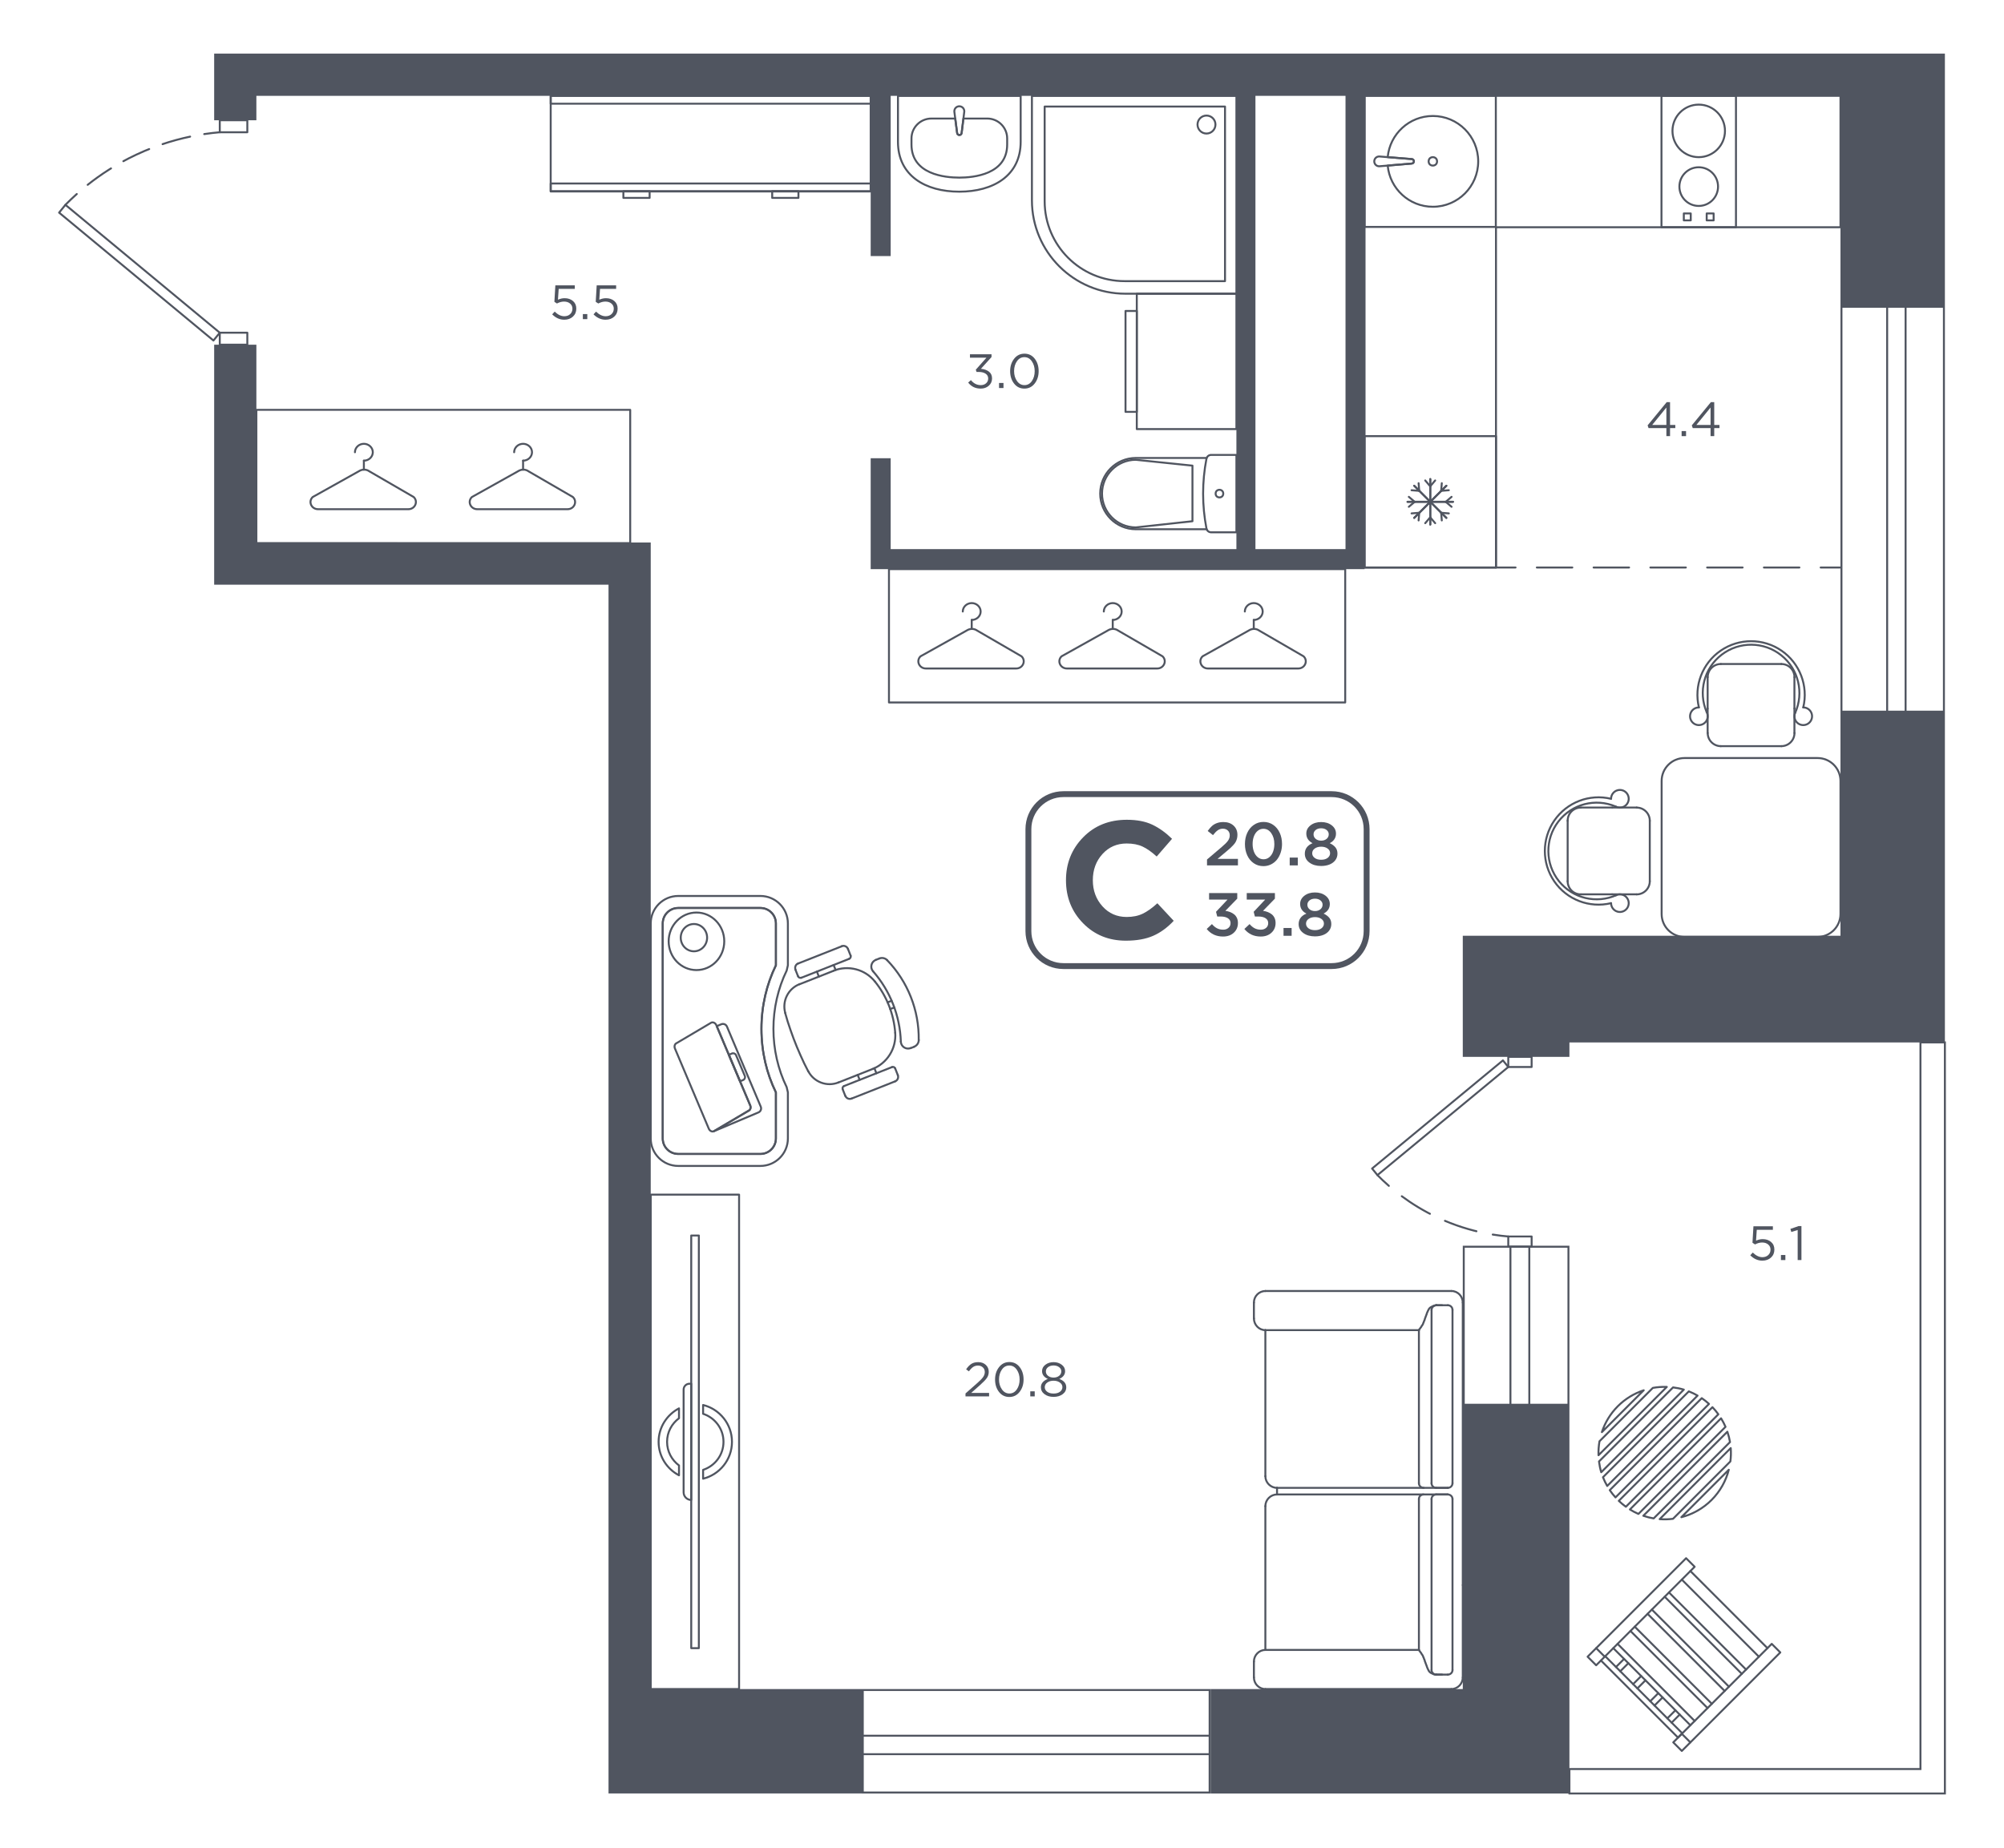 <?xml version="1.0" encoding="UTF-8"?> <!-- Generator: Adobe Illustrator 21.1.0, SVG Export Plug-In . SVG Version: 6.00 Build 0) --> <svg xmlns="http://www.w3.org/2000/svg" xmlns:xlink="http://www.w3.org/1999/xlink" id="Слой_1" x="0px" y="0px" viewBox="0 0 956.147 881.978" style="enable-background:new 0 0 956.147 881.978;" xml:space="preserve"> <g id="Двери"> <g> <rect x="104.857" y="158.785" style="fill:none;stroke:#505560;stroke-width:0.935;stroke-linecap:round;stroke-linejoin:round;stroke-miterlimit:10;" width="13.148" height="5.719"></rect> <rect x="104.857" y="57.395" style="fill:none;stroke:#505560;stroke-width:0.935;stroke-linecap:round;stroke-linejoin:round;stroke-miterlimit:10;" width="13.148" height="5.719"></rect> <g> <g> <path style="fill:none;stroke:#505560;stroke-width:0.935;stroke-linecap:round;stroke-linejoin:round;" d=" M31.213,97.752c1.55-1.575,3.352-3.317,5.411-5.159"></path> <path style="fill:none;stroke:#505560;stroke-width:0.935;stroke-linecap:round;stroke-linejoin:round;stroke-dasharray:13.627,6.814;" d=" M41.83,88.203c6.073-4.829,13.747-9.951,23.116-14.357c10.772-5.066,20.843-7.802,29.122-9.297"></path> <path style="fill:none;stroke:#505560;stroke-width:0.935;stroke-linecap:round;stroke-linejoin:round;" d="M97.432,63.992 c2.732-0.412,5.223-0.689,7.425-0.878"></path> </g> </g> <polygon style="fill:none;stroke:#505560;stroke-width:0.935;stroke-linecap:round;stroke-linejoin:round;stroke-miterlimit:10;" points=" 31.213,97.752 104.857,158.785 101.843,162.507 28.198,101.475 "></polygon> </g> <g> <rect x="719.628" y="504.384" style="fill:none;stroke:#505560;stroke-width:0.935;stroke-linecap:round;stroke-linejoin:round;stroke-miterlimit:10;" width="11.145" height="4.835"></rect> <rect x="719.628" y="590.105" style="fill:none;stroke:#505560;stroke-width:0.935;stroke-linecap:round;stroke-linejoin:round;stroke-miterlimit:10;" width="11.145" height="4.835"></rect> <g> <g> <path style="fill:none;stroke:#505560;stroke-width:0.935;stroke-linecap:round;stroke-linejoin:round;" d=" M657.205,560.82c1.526,1.547,3.339,3.283,5.449,5.121"></path> <path style="fill:none;stroke:#505560;stroke-width:0.935;stroke-linecap:round;stroke-linejoin:round;stroke-dasharray:15.838,7.919;" d=" M668.824,570.901c4.682,3.467,10.324,7.011,16.974,10.13c8.208,3.85,15.935,6.109,22.511,7.444"></path> <path style="fill:none;stroke:#505560;stroke-width:0.935;stroke-linecap:round;stroke-linejoin:round;" d=" M712.207,589.186c2.761,0.448,5.256,0.733,7.421,0.919"></path> </g> </g> <polygon style="fill:none;stroke:#505560;stroke-width:0.935;stroke-linecap:round;stroke-linejoin:round;stroke-miterlimit:10;" points=" 657.205,560.82 719.628,509.219 717.073,506.072 654.65,557.672 "></polygon> </g> </g> <g id="Мебель"> <g> <polygon style="fill:none;stroke:#505560;stroke-width:0.935;stroke-linecap:round;stroke-linejoin:round;stroke-miterlimit:10;" points=" 415.421,45.73 382.011,45.73 348.601,45.73 315.191,45.73 262.751,45.73 262.751,91.37 315.191,91.37 348.601,91.37 382.011,91.37 415.421,91.37 "></polygon> <polygon style="fill:none;stroke:#505560;stroke-width:0.935;stroke-linecap:round;stroke-linejoin:round;stroke-miterlimit:10;" points=" 415.421,87.569 382.011,87.569 348.601,87.569 315.191,87.569 262.751,87.569 262.751,91.262 315.191,91.262 348.601,91.262 382.011,91.262 415.421,91.262 "></polygon> <polygon style="fill:none;stroke:#505560;stroke-width:0.935;stroke-linecap:round;stroke-linejoin:round;stroke-miterlimit:10;" points=" 415.421,45.73 381.886,45.73 348.511,45.73 315.136,45.73 262.751,45.73 262.751,49.493 315.136,49.493 348.511,49.493 381.886,49.493 415.421,49.493 "></polygon> <rect x="297.427" y="91.262" style="fill:none;stroke:#505560;stroke-width:0.935;stroke-linecap:round;stroke-linejoin:round;stroke-miterlimit:10;" width="12.521" height="3.179"></rect> <rect x="368.43" y="91.262" style="fill:none;stroke:#505560;stroke-width:0.935;stroke-linecap:round;stroke-linejoin:round;stroke-miterlimit:10;" width="12.521" height="3.179"></rect> </g> <g> <rect x="542.388" y="140.171" style="fill:none;stroke:#505560;stroke-width:0.935;stroke-linecap:round;stroke-linejoin:round;stroke-miterlimit:10;" width="47.523" height="64.618"></rect> <rect x="537.005" y="148.399" style="fill:none;stroke:#505560;stroke-width:0.935;stroke-linecap:round;stroke-linejoin:round;stroke-miterlimit:10;" width="5.383" height="48.162"></rect> </g> <g> <path style="fill:none;stroke:#505560;stroke-width:0.935;stroke-linecap:round;stroke-linejoin:round;stroke-miterlimit:10;" d=" M577.853,217.109c-1.094,0-2.031,0.776-2.236,1.852c-2.123,11.082-2.12,22.157,0,33.227 c0.205,1.07,1.146,1.852,2.236,1.852h12.058v-36.931H577.853z"></path> <path style="fill:none;stroke:#505560;stroke-width:0.935;stroke-linecap:round;stroke-linejoin:round;stroke-miterlimit:10;" d=" M575.718,252.573h-33.795c-9.384,0-16.997-7.61-16.997-17.005l0,0c0-9.389,7.613-17.005,16.997-17.005 h33.795"></path> <path style="fill:none;stroke:#505560;stroke-width:0.935;stroke-linecap:round;stroke-linejoin:round;stroke-miterlimit:10;" d=" M541.923,219.432l27.02,2.793v26.527l-27.02,2.952c-8.908,0-16.13-7.225-16.13-16.136 C525.793,226.657,533.014,219.432,541.923,219.432z"></path> <circle style="fill:none;stroke:#505560;stroke-width:0.935;stroke-linecap:round;stroke-linejoin:round;stroke-miterlimit:10;" cx="581.821" cy="235.57" r="1.819"></circle> </g> <g> <path style="fill:none;stroke:#505560;stroke-width:0.935;stroke-linecap:round;stroke-linejoin:round;stroke-miterlimit:10;" d=" M428.435,67.688c0,16.169,13.109,23.788,29.272,23.788S486.98,83.857,486.98,67.688V45.775h-58.545V67.688z "></path> <path style="fill:none;stroke:#505560;stroke-width:0.935;stroke-linecap:round;stroke-linejoin:round;stroke-miterlimit:10;" d=" M456.647,63.347c0,0.601,0.484,1.089,1.085,1.089c0.559,0,1.012-0.417,1.08-0.954l0.857-6.907 h11.369c5.244,0,9.502,4.256,9.502,9.505v2.894c0,14.252-15.973,15.792-22.831,15.792 c-6.852,0-22.825-1.54-22.825-15.792V66.08c0-5.249,4.257-9.505,9.502-9.505h11.38L456.647,63.347z"></path> <path style="fill:none;stroke:#505560;stroke-width:0.935;stroke-linecap:round;stroke-linejoin:round;stroke-miterlimit:10;" d=" M455.352,53.405v0.003l1.295,9.938c0,0.601,0.484,1.089,1.085,1.089 c0.558,0,1.012-0.417,1.08-0.954l1.251-10.089c0.013-0.095,0.018-0.197,0.018-0.295 c0-1.313-1.061-2.375-2.374-2.375c-1.313,0-2.374,1.061-2.374,2.375 C455.334,53.2,455.339,53.304,455.352,53.405z"></path> </g> <g> <path style="fill:none;stroke:#505560;stroke-width:0.935;stroke-linecap:round;stroke-linejoin:round;stroke-miterlimit:10;" d=" M492.348,45.775v49.813c0,24.622,19.96,44.582,44.582,44.582h52.981V45.775H492.348z"></path> <path style="fill:none;stroke:#505560;stroke-width:0.935;stroke-linecap:round;stroke-linejoin:round;stroke-miterlimit:10;" d=" M498.425,50.852v45.182c0,21.063,17.075,38.137,38.137,38.137h47.916V50.852H498.425z"></path> <ellipse style="fill:none;stroke:#505560;stroke-width:0.935;stroke-linecap:round;stroke-linejoin:round;stroke-miterlimit:10;" cx="575.639" cy="59.441" rx="4.281" ry="4.29"></ellipse> </g> <g> <g> <rect x="792.723" y="45.73" style="fill:none;stroke:#505560;stroke-width:0.935;stroke-linecap:round;stroke-linejoin:round;stroke-miterlimit:10;" width="35.54" height="62.729"></rect> <ellipse style="fill:none;stroke:#505560;stroke-width:0.935;stroke-linecap:round;stroke-linejoin:round;stroke-miterlimit:10;" cx="810.493" cy="62.465" rx="12.525" ry="12.537"></ellipse> <ellipse style="fill:none;stroke:#505560;stroke-width:0.935;stroke-linecap:round;stroke-linejoin:round;stroke-miterlimit:10;" cx="810.493" cy="89.051" rx="9.219" ry="9.228"></ellipse> <rect x="814.299" y="101.863" style="fill:none;stroke:#505560;stroke-width:0.935;stroke-linecap:round;stroke-linejoin:round;stroke-miterlimit:10;" width="3.307" height="3.311"></rect> <rect x="803.38" y="101.863" style="fill:none;stroke:#505560;stroke-width:0.935;stroke-linecap:round;stroke-linejoin:round;stroke-miterlimit:10;" width="3.307" height="3.311"></rect> </g> <g> <g> <ellipse style="fill:none;stroke:#505560;stroke-width:0.935;stroke-linecap:round;stroke-linejoin:round;stroke-miterlimit:10;" cx="683.639" cy="77.014" rx="2.01" ry="2.012"></ellipse> <path style="fill:none;stroke:#505560;stroke-width:0.935;stroke-linecap:round;stroke-linejoin:round;stroke-miterlimit:10;" d=" M673.53,78.061c0.592,0,1.072-0.478,1.072-1.071c0-0.551-0.411-0.998-0.939-1.065l-11.562-0.93 c1.018-11.015,10.267-19.642,21.538-19.642c11.951,0,21.639,9.698,21.639,21.661 c0,11.963-9.688,21.661-21.639,21.661c-11.274,0-20.526-8.633-21.538-19.654L673.53,78.061z"></path> <path style="fill:none;stroke:#505560;stroke-width:0.935;stroke-linecap:round;stroke-linejoin:round;stroke-miterlimit:10;" d=" M658.331,79.337h0.003l15.196-1.277c0.592,0,1.072-0.478,1.072-1.07 c0-0.551-0.411-0.998-0.939-1.065l-15.344-1.234c-0.093-0.012-0.194-0.018-0.29-0.018 c-1.293,0-2.339,1.046-2.339,2.341c0,1.295,1.045,2.341,2.339,2.341 C658.128,79.355,658.231,79.35,658.331,79.337z"></path> </g> <rect x="651.057" y="45.65" style="fill:none;stroke:#505560;stroke-width:0.935;stroke-linecap:round;stroke-linejoin:round;stroke-miterlimit:10;" width="62.632" height="62.657"></rect> </g> <g> <g> <g> <g> <line style="fill:none;stroke:#505560;stroke-width:0.935;stroke-linecap:round;stroke-linejoin:round;stroke-miterlimit:10;" x1="671.56" y1="239.489" x2="693.256" y2="239.489"></line> <line style="fill:none;stroke:#505560;stroke-width:0.935;stroke-linecap:round;stroke-linejoin:round;stroke-miterlimit:10;" x1="682.408" y1="250.336" x2="682.408" y2="228.642"></line> <line style="fill:none;stroke:#505560;stroke-width:0.935;stroke-linecap:round;stroke-linejoin:round;stroke-miterlimit:10;" x1="674.737" y1="247.159" x2="690.079" y2="231.819"></line> <line style="fill:none;stroke:#505560;stroke-width:0.935;stroke-linecap:round;stroke-linejoin:round;stroke-miterlimit:10;" x1="690.079" y1="247.159" x2="674.737" y2="231.819"></line> </g> <g> <line style="fill:none;stroke:#505560;stroke-width:0.935;stroke-linecap:round;stroke-linejoin:round;stroke-miterlimit:10;" x1="682.408" y1="250.336" x2="682.408" y2="228.642"></line> <line style="fill:none;stroke:#505560;stroke-width:0.935;stroke-linecap:round;stroke-linejoin:round;stroke-miterlimit:10;" x1="693.256" y1="239.489" x2="671.56" y2="239.489"></line> <line style="fill:none;stroke:#505560;stroke-width:0.935;stroke-linecap:round;stroke-linejoin:round;stroke-miterlimit:10;" x1="690.079" y1="247.159" x2="674.737" y2="231.819"></line> <line style="fill:none;stroke:#505560;stroke-width:0.935;stroke-linecap:round;stroke-linejoin:round;stroke-miterlimit:10;" x1="690.079" y1="231.819" x2="674.737" y2="247.159"></line> </g> <g> <g> <line style="fill:none;stroke:#505560;stroke-width:0.935;stroke-linecap:round;stroke-linejoin:round;stroke-miterlimit:10;" x1="692.573" y1="241.863" x2="689.779" y2="239.489"></line> <line style="fill:none;stroke:#505560;stroke-width:0.935;stroke-linecap:round;stroke-linejoin:round;stroke-miterlimit:10;" x1="692.573" y1="237.114" x2="689.779" y2="239.489"></line> </g> <g> <line style="fill:none;stroke:#505560;stroke-width:0.935;stroke-linecap:round;stroke-linejoin:round;stroke-miterlimit:10;" x1="672.179" y1="241.863" x2="674.973" y2="239.489"></line> <line style="fill:none;stroke:#505560;stroke-width:0.935;stroke-linecap:round;stroke-linejoin:round;stroke-miterlimit:10;" x1="672.179" y1="237.114" x2="674.973" y2="239.489"></line> </g> </g> <g> <g> <line style="fill:none;stroke:#505560;stroke-width:0.935;stroke-linecap:round;stroke-linejoin:round;stroke-miterlimit:10;" x1="691.266" y1="233.959" x2="687.611" y2="234.255"></line> <line style="fill:none;stroke:#505560;stroke-width:0.935;stroke-linecap:round;stroke-linejoin:round;stroke-miterlimit:10;" x1="687.907" y1="230.6" x2="687.611" y2="234.255"></line> </g> <g> <line style="fill:none;stroke:#505560;stroke-width:0.935;stroke-linecap:round;stroke-linejoin:round;stroke-miterlimit:10;" x1="676.845" y1="248.377" x2="677.141" y2="244.723"></line> <line style="fill:none;stroke:#505560;stroke-width:0.935;stroke-linecap:round;stroke-linejoin:round;stroke-miterlimit:10;" x1="673.486" y1="245.019" x2="677.141" y2="244.723"></line> </g> </g> <g> <g> <line style="fill:none;stroke:#505560;stroke-width:0.935;stroke-linecap:round;stroke-linejoin:round;stroke-miterlimit:10;" x1="684.751" y1="229.293" x2="682.376" y2="232.087"></line> <line style="fill:none;stroke:#505560;stroke-width:0.935;stroke-linecap:round;stroke-linejoin:round;stroke-miterlimit:10;" x1="680.001" y1="229.293" x2="682.376" y2="232.087"></line> </g> <g> <line style="fill:none;stroke:#505560;stroke-width:0.935;stroke-linecap:round;stroke-linejoin:round;stroke-miterlimit:10;" x1="684.751" y1="249.685" x2="682.376" y2="246.891"></line> <line style="fill:none;stroke:#505560;stroke-width:0.935;stroke-linecap:round;stroke-linejoin:round;stroke-miterlimit:10;" x1="680.001" y1="249.685" x2="682.376" y2="246.891"></line> </g> </g> <g> <g> <line style="fill:none;stroke:#505560;stroke-width:0.935;stroke-linecap:round;stroke-linejoin:round;stroke-miterlimit:10;" x1="676.845" y1="230.6" x2="677.141" y2="234.255"></line> <line style="fill:none;stroke:#505560;stroke-width:0.935;stroke-linecap:round;stroke-linejoin:round;stroke-miterlimit:10;" x1="673.486" y1="233.959" x2="677.141" y2="234.255"></line> </g> <g> <line style="fill:none;stroke:#505560;stroke-width:0.935;stroke-linecap:round;stroke-linejoin:round;stroke-miterlimit:10;" x1="691.266" y1="245.019" x2="687.611" y2="244.723"></line> <line style="fill:none;stroke:#505560;stroke-width:0.935;stroke-linecap:round;stroke-linejoin:round;stroke-miterlimit:10;" x1="687.907" y1="248.377" x2="687.611" y2="244.723"></line> </g> </g> </g> </g> <rect x="651.057" y="208.142" style="fill:none;stroke:#505560;stroke-width:0.935;stroke-linecap:round;stroke-linejoin:round;stroke-miterlimit:10;" width="62.703" height="62.693"></rect> </g> <polygon style="fill:none;stroke:#505560;stroke-width:0.935;stroke-linecap:round;stroke-linejoin:round;stroke-miterlimit:10;" points=" 713.76,270.836 713.76,108.459 878.126,108.459 878.126,45.73 713.76,45.73 651.056,45.73 651.056,108.459 651.056,270.836 "></polygon> </g> <g> <polygon style="fill:none;stroke:#505560;stroke-width:0.935;stroke-linecap:round;stroke-linejoin:round;stroke-miterlimit:10;" points=" 300.682,195.591 256.092,195.591 211.502,195.591 166.911,195.591 122.321,195.591 122.321,259.224 166.911,259.224 211.502,259.224 256.092,259.224 300.682,259.224 "></polygon> <g> <g> <path style="fill:none;stroke:#505560;stroke-width:0.935;stroke-linecap:round;stroke-linejoin:round;stroke-miterlimit:10;" d=" M225.166,237.198l21.928-12.254c1.658-1.109,3.654-1.062,5.104,0l21.131,12.254 c2.274,2.146,0.663,5.814-2.552,5.814h-43.059C224.503,243.012,222.893,239.344,225.166,237.198z"></path> <line style="fill:none;stroke:#505560;stroke-width:0.935;stroke-linecap:round;stroke-linejoin:round;stroke-miterlimit:10;" x1="249.572" y1="224.129" x2="249.572" y2="219.846"></line> <path style="fill:none;stroke:#505560;stroke-width:0.935;stroke-linecap:round;stroke-linejoin:round;stroke-miterlimit:10;" d=" M249.572,219.846c2.338,0,4.262-1.816,4.262-4.022s-1.924-4.022-4.262-4.022 s-4.262,1.816-4.262,4.022"></path> </g> <g> <path style="fill:none;stroke:#505560;stroke-width:0.935;stroke-linecap:round;stroke-linejoin:round;stroke-miterlimit:10;" d=" M149.207,237.198l21.928-12.254c1.658-1.109,3.654-1.062,5.104,0l21.131,12.254 c2.274,2.146,0.663,5.814-2.552,5.814h-43.059C148.543,243.012,146.933,239.344,149.207,237.198z"></path> <line style="fill:none;stroke:#505560;stroke-width:0.935;stroke-linecap:round;stroke-linejoin:round;stroke-miterlimit:10;" x1="173.612" y1="224.129" x2="173.612" y2="219.846"></line> <path style="fill:none;stroke:#505560;stroke-width:0.935;stroke-linecap:round;stroke-linejoin:round;stroke-miterlimit:10;" d=" M173.612,219.846c2.338,0,4.262-1.816,4.262-4.022s-1.924-4.022-4.262-4.022 s-4.262,1.816-4.262,4.022"></path> </g> </g> </g> <g> <g> <path style="fill:none;stroke:#505560;stroke-width:0.935;stroke-linecap:round;stroke-linejoin:round;stroke-miterlimit:10;" d=" M357.131,530.11c0.885-0.374,1.243-1.526,0.801-2.575l-15.955-37.8l2.145-0.906 c1.056-0.446,2.273,0.049,2.718,1.105l16.141,38.241c0.446,1.056-0.049,2.274-1.104,2.719 l-21.116,8.919c-0.025,0.011-0.051,0.006-0.077,0.016L357.131,530.11z"></path> <path style="fill:none;stroke:#505560;stroke-width:0.935;stroke-linecap:round;stroke-linejoin:round;stroke-miterlimit:10;" d=" M355.358,513.468l-4.171-9.882c-0.322-0.764-1.203-1.122-1.967-0.799l-1.472,0.622l5.339,12.648 l1.473-0.622C355.323,515.112,355.68,514.232,355.358,513.468z"></path> <path style="fill:none;stroke:#505560;stroke-width:0.935;stroke-linecap:round;stroke-linejoin:round;stroke-miterlimit:10;" d=" M357.931,527.535l-16.153-38.269c-0.442-1.048-1.518-1.595-2.403-1.222l-16.546,9.778 c-0.885,0.374-1.243,1.526-0.801,2.575l16.153,38.269c0.443,1.048,1.518,1.595,2.403,1.222 l16.546-9.778C358.016,529.736,358.374,528.584,357.931,527.535z"></path> </g> <g> <line style="fill:none;stroke:#505560;stroke-width:0.935;stroke-linecap:round;stroke-linejoin:round;stroke-miterlimit:10;" x1="381.483" y1="469.718" x2="397.763" y2="463.284"></line> <line style="fill:none;stroke:#505560;stroke-width:0.935;stroke-linecap:round;stroke-linejoin:round;stroke-miterlimit:10;" x1="382.284" y1="466.641" x2="405.205" y2="457.582"></line> <line style="fill:none;stroke:#505560;stroke-width:0.935;stroke-linecap:round;stroke-linejoin:round;stroke-miterlimit:10;" x1="401.607" y1="451.607" x2="380.828" y2="459.819"></line> <line style="fill:none;stroke:#505560;stroke-width:0.935;stroke-linecap:round;stroke-linejoin:round;stroke-miterlimit:10;" x1="416.284" y1="510.183" x2="400.004" y2="516.617"></line> <line style="fill:none;stroke:#505560;stroke-width:0.935;stroke-linecap:round;stroke-linejoin:round;stroke-miterlimit:10;" x1="402.691" y1="518.316" x2="425.612" y2="509.257"></line> <line style="fill:none;stroke:#505560;stroke-width:0.935;stroke-linecap:round;stroke-linejoin:round;stroke-miterlimit:10;" x1="427.067" y1="516.079" x2="406.289" y2="524.291"></line> <path style="fill:none;stroke:#505560;stroke-width:0.935;stroke-linecap:round;stroke-linejoin:round;stroke-miterlimit:10;" d=" M427.128,492.916c0.554,7.504-3.833,14.496-10.828,17.261"></path> <path style="fill:none;stroke:#505560;stroke-width:0.935;stroke-linecap:round;stroke-linejoin:round;stroke-miterlimit:10;" d=" M434.501,500.188c-1.04,0.411-2.214,0.29-3.149-0.323c-0.935-0.613-1.513-1.643-1.551-2.76"></path> <path style="fill:none;stroke:#505560;stroke-width:0.935;stroke-linecap:round;stroke-linejoin:round;stroke-miterlimit:10;" d=" M397.766,463.247c6.995-2.765,14.975-0.659,19.697,5.197"></path> <path style="fill:none;stroke:#505560;stroke-width:0.935;stroke-linecap:round;stroke-linejoin:round;stroke-miterlimit:10;" d=" M416.553,463.559c-0.722-0.826-1.007-1.947-0.767-3.018c0.24-1.071,0.977-1.963,1.982-2.401"></path> <path style="fill:none;stroke:#505560;stroke-width:0.935;stroke-linecap:round;stroke-linejoin:round;stroke-miterlimit:10;" d=" M416.554,463.548c8.154,9.325,12.837,21.182,13.255,33.565"></path> <path style="fill:none;stroke:#505560;stroke-width:0.935;stroke-linecap:round;stroke-linejoin:round;stroke-miterlimit:10;" d=" M417.462,468.454c5.629,6.981,8.998,15.512,9.658,24.457"></path> <path style="fill:none;stroke:#505560;stroke-width:0.935;stroke-linecap:round;stroke-linejoin:round;stroke-miterlimit:10;" d=" M438.358,496.377c-0.022,1.392-0.88,2.634-2.175,3.146"></path> <path style="fill:none;stroke:#505560;stroke-width:0.935;stroke-linecap:round;stroke-linejoin:round;stroke-miterlimit:10;" d=" M423.27,458.236c9.872,10.225,15.291,23.948,15.07,38.161"></path> <path style="fill:none;stroke:#505560;stroke-width:0.935;stroke-linecap:round;stroke-linejoin:round;stroke-miterlimit:10;" d=" M419.561,457.43c1.295-0.512,2.77-0.192,3.737,0.81"></path> <line style="fill:none;stroke:#505560;stroke-width:0.935;stroke-linecap:round;stroke-linejoin:round;stroke-miterlimit:10;" x1="417.862" y1="458.101" x2="419.546" y2="457.436"></line> <line style="fill:none;stroke:#505560;stroke-width:0.935;stroke-linecap:round;stroke-linejoin:round;stroke-miterlimit:10;" x1="425.398" y1="477.631" x2="423.47" y2="478.393"></line> <line style="fill:none;stroke:#505560;stroke-width:0.935;stroke-linecap:round;stroke-linejoin:round;stroke-miterlimit:10;" x1="426.656" y1="480.815" x2="424.728" y2="481.577"></line> <line style="fill:none;stroke:#505560;stroke-width:0.935;stroke-linecap:round;stroke-linejoin:round;stroke-miterlimit:10;" x1="436.181" y1="499.559" x2="434.498" y2="500.225"></line> <path style="fill:none;stroke:#505560;stroke-width:0.935;stroke-linecap:round;stroke-linejoin:round;stroke-miterlimit:10;" d=" M401.61,451.571c1.175-0.464,2.503,0.112,2.967,1.287"></path> <line style="fill:none;stroke:#505560;stroke-width:0.935;stroke-linecap:round;stroke-linejoin:round;stroke-miterlimit:10;" x1="405.853" y1="456.087" x2="404.583" y2="452.873"></line> <path style="fill:none;stroke:#505560;stroke-width:0.935;stroke-linecap:round;stroke-linejoin:round;stroke-miterlimit:10;" d=" M405.846,456.072c0.23,0.583-0.056,1.243-0.639,1.473"></path> <line style="fill:none;stroke:#505560;stroke-width:0.935;stroke-linecap:round;stroke-linejoin:round;stroke-miterlimit:10;" x1="398.693" y1="462.952" x2="397.738" y2="460.533"></line> <path style="fill:none;stroke:#505560;stroke-width:0.935;stroke-linecap:round;stroke-linejoin:round;stroke-miterlimit:10;" d=" M428.369,513.105c0.464,1.175-0.112,2.504-1.287,2.968"></path> <line style="fill:none;stroke:#505560;stroke-width:0.935;stroke-linecap:round;stroke-linejoin:round;stroke-miterlimit:10;" x1="427.106" y1="509.905" x2="428.375" y2="513.12"></line> <path style="fill:none;stroke:#505560;stroke-width:0.935;stroke-linecap:round;stroke-linejoin:round;stroke-miterlimit:10;" d=" M425.627,509.251c0.583-0.23,1.242,0.056,1.473,0.639"></path> <line style="fill:none;stroke:#505560;stroke-width:0.935;stroke-linecap:round;stroke-linejoin:round;stroke-miterlimit:10;" x1="417.19" y1="509.79" x2="418.145" y2="512.208"></line> <path style="fill:none;stroke:#505560;stroke-width:0.935;stroke-linecap:round;stroke-linejoin:round;stroke-miterlimit:10;" d=" M400.019,516.611c-5.448,2.153-11.641-0.147-14.365-5.335"></path> <path style="fill:none;stroke:#505560;stroke-width:0.935;stroke-linecap:round;stroke-linejoin:round;stroke-miterlimit:10;" d=" M374.644,483.397c-1.556-5.649,1.394-11.563,6.842-13.716"></path> <line style="fill:none;stroke:#505560;stroke-width:0.935;stroke-linecap:round;stroke-linejoin:round;stroke-miterlimit:10;" x1="390.694" y1="466.078" x2="389.751" y2="463.69"></line> <path style="fill:none;stroke:#505560;stroke-width:0.935;stroke-linecap:round;stroke-linejoin:round;stroke-miterlimit:10;" d=" M379.545,462.751c-0.464-1.175,0.112-2.504,1.287-2.968"></path> <line style="fill:none;stroke:#505560;stroke-width:0.935;stroke-linecap:round;stroke-linejoin:round;stroke-miterlimit:10;" x1="379.52" y1="462.778" x2="380.79" y2="465.992"></line> <path style="fill:none;stroke:#505560;stroke-width:0.935;stroke-linecap:round;stroke-linejoin:round;stroke-miterlimit:10;" d=" M382.287,466.604c-0.583,0.23-1.242-0.056-1.473-0.639"></path> <line style="fill:none;stroke:#505560;stroke-width:0.935;stroke-linecap:round;stroke-linejoin:round;stroke-miterlimit:10;" x1="409.215" y1="512.977" x2="410.158" y2="515.365"></line> <path style="fill:none;stroke:#505560;stroke-width:0.935;stroke-linecap:round;stroke-linejoin:round;stroke-miterlimit:10;" d=" M406.304,524.285c-1.175,0.464-2.503-0.112-2.967-1.287"></path> <line style="fill:none;stroke:#505560;stroke-width:0.935;stroke-linecap:round;stroke-linejoin:round;stroke-miterlimit:10;" x1="403.312" y1="523.025" x2="402.043" y2="519.81"></line> <path style="fill:none;stroke:#505560;stroke-width:0.935;stroke-linecap:round;stroke-linejoin:round;stroke-miterlimit:10;" d=" M402.068,519.783c-0.23-0.583,0.056-1.243,0.639-1.473"></path> <polyline style="fill:none;stroke:#505560;stroke-width:0.935;stroke-linecap:round;stroke-linejoin:round;stroke-miterlimit:10;" points=" 385.625,511.293 383.686,507.459 381.9,503.563 380.206,499.632 378.635,495.652 377.185,491.624 375.828,487.56 374.624,483.435 "></polyline> </g> <path style="fill:none;stroke:#505560;stroke-width:0.935;stroke-linecap:round;stroke-linejoin:round;stroke-miterlimit:10;" d=" M370.197,543.321v-21.985c-4.392-9.002-6.898-19.33-6.898-30.319 c0-10.989,2.506-21.317,6.898-30.319v-19.987c0-4.082-3.308-7.392-7.388-7.392h-39.223 c-4.081,0-7.388,3.309-7.388,7.392v102.611c0,4.082,3.308,7.392,7.388,7.392h39.223 C366.889,550.713,370.197,547.403,370.197,543.321z"></path> <path style="fill:none;stroke:#505560;stroke-width:0.935;stroke-linecap:round;stroke-linejoin:round;stroke-miterlimit:10;" d=" M375.915,460.698l-0.581,2.509c-4.13,8.474-6.316,18.09-6.316,27.81s2.186,19.336,6.316,27.81 l0.581,2.509v21.985c0,7.231-5.88,13.114-13.108,13.114h-39.221 c-7.228,0-13.108-5.883-13.108-13.114v-102.611c0-7.231,5.88-13.114,13.108-13.114h39.221 c7.228,0,13.108,5.883,13.108,13.114V460.698z"></path> <path style="fill:none;stroke:#505560;stroke-width:0.935;stroke-linecap:round;stroke-linejoin:round;stroke-miterlimit:10;" d=" M370.197,543.321v-21.985c-4.392-9.002-6.898-19.33-6.898-30.319 c0-10.989,2.506-21.317,6.898-30.319v-19.987c0-4.082-3.308-7.392-7.388-7.392h-39.223 c-4.081,0-7.388,3.309-7.388,7.392v102.611c0,4.082,3.308,7.392,7.388,7.392h39.223 C366.889,550.713,370.197,547.403,370.197,543.321z"></path> <ellipse style="fill:none;stroke:#505560;stroke-width:0.935;stroke-linecap:round;stroke-linejoin:round;stroke-miterlimit:10;" cx="332.294" cy="449.234" rx="13.264" ry="13.731"></ellipse> <ellipse style="fill:none;stroke:#505560;stroke-width:0.935;stroke-linecap:round;stroke-linejoin:round;stroke-miterlimit:10;" cx="331.085" cy="447.491" rx="6.294" ry="6.51"></ellipse> </g> <g> <rect x="329.8" y="589.645" style="fill:none;stroke:#505560;stroke-width:0.935;stroke-linecap:round;stroke-linejoin:round;stroke-miterlimit:10;" width="3.634" height="196.931"></rect> <rect x="310.477" y="570.134" style="fill:none;stroke:#505560;stroke-width:0.935;stroke-linecap:round;stroke-linejoin:round;stroke-miterlimit:10;" width="42.154" height="235.955"></rect> <path style="fill:none;stroke:#505560;stroke-width:0.935;stroke-linecap:round;stroke-linejoin:round;stroke-miterlimit:10;" d=" M335.464,674.733c5.635,1.864,9.728,7.116,9.728,13.378s-4.093,11.513-9.728,13.378v4.213 c7.898-1.983,13.77-9.076,13.77-17.591c0-8.516-5.872-15.608-13.77-17.591V674.733z"></path> <path style="fill:none;stroke:#505560;stroke-width:0.935;stroke-linecap:round;stroke-linejoin:round;stroke-miterlimit:10;" d=" M329.8,660.376v55.469h-0c-2.008,0-3.635-1.628-3.635-3.635v-49.033 c0-1.547,1.254-2.8,2.801-2.8H329.8z"></path> <path style="fill:none;stroke:#505560;stroke-width:0.935;stroke-linecap:round;stroke-linejoin:round;stroke-miterlimit:10;" d=" M323.96,699.369c-3.441-2.565-5.685-6.63-5.685-11.258c0-4.628,2.244-8.693,5.685-11.258v-4.72 c-5.759,3.042-9.726,9.008-9.726,15.978c0,6.971,3.967,12.936,9.726,15.978V699.369z"></path> </g> <g> <polygon style="fill:none;stroke:#505560;stroke-width:0.935;stroke-linecap:round;stroke-linejoin:round;stroke-miterlimit:10;" points=" 641.827,271.611 597.237,271.611 552.647,271.611 508.056,271.611 424.143,271.611 424.143,335.243 508.056,335.243 552.647,335.243 597.237,335.243 641.827,335.243 "></polygon> <g> <g> <path style="fill:none;stroke:#505560;stroke-width:0.935;stroke-linecap:round;stroke-linejoin:round;stroke-miterlimit:10;" d=" M573.79,313.218l21.928-12.254c1.658-1.109,3.654-1.062,5.104,0l21.131,12.254 c2.274,2.146,0.663,5.814-2.552,5.814H576.342C573.127,319.032,571.516,315.363,573.79,313.218z"></path> <line style="fill:none;stroke:#505560;stroke-width:0.935;stroke-linecap:round;stroke-linejoin:round;stroke-miterlimit:10;" x1="598.196" y1="300.149" x2="598.196" y2="295.865"></line> <path style="fill:none;stroke:#505560;stroke-width:0.935;stroke-linecap:round;stroke-linejoin:round;stroke-miterlimit:10;" d=" M598.196,295.865c2.338,0,4.262-1.815,4.262-4.022c0-2.206-1.924-4.022-4.262-4.022 c-2.338,0-4.262,1.815-4.262,4.022"></path> </g> </g> <g> <g> <path style="fill:none;stroke:#505560;stroke-width:0.935;stroke-linecap:round;stroke-linejoin:round;stroke-miterlimit:10;" d=" M506.503,313.218l21.928-12.254c1.658-1.109,3.654-1.062,5.104,0l21.131,12.254 c2.274,2.146,0.663,5.814-2.552,5.814h-43.059C505.84,319.032,504.23,315.363,506.503,313.218z"></path> <line style="fill:none;stroke:#505560;stroke-width:0.935;stroke-linecap:round;stroke-linejoin:round;stroke-miterlimit:10;" x1="530.909" y1="300.149" x2="530.909" y2="295.865"></line> <path style="fill:none;stroke:#505560;stroke-width:0.935;stroke-linecap:round;stroke-linejoin:round;stroke-miterlimit:10;" d=" M530.909,295.865c2.338,0,4.262-1.815,4.262-4.022c0-2.206-1.924-4.022-4.262-4.022 c-2.338,0-4.262,1.815-4.262,4.022"></path> </g> </g> <g> <g> <path style="fill:none;stroke:#505560;stroke-width:0.935;stroke-linecap:round;stroke-linejoin:round;stroke-miterlimit:10;" d=" M439.217,313.218l21.928-12.254c1.658-1.109,3.654-1.062,5.104,0l21.131,12.254 c2.274,2.146,0.663,5.814-2.552,5.814h-43.059C438.553,319.032,436.943,315.363,439.217,313.218z"></path> <line style="fill:none;stroke:#505560;stroke-width:0.935;stroke-linecap:round;stroke-linejoin:round;stroke-miterlimit:10;" x1="463.622" y1="300.149" x2="463.622" y2="295.865"></line> <path style="fill:none;stroke:#505560;stroke-width:0.935;stroke-linecap:round;stroke-linejoin:round;stroke-miterlimit:10;" d=" M463.622,295.865c2.338,0,4.262-1.815,4.262-4.022c0-2.206-1.924-4.022-4.262-4.022 c-2.338,0-4.262,1.815-4.262,4.022"></path> </g> </g> </g> <g> <line style="fill:none;stroke:#505560;stroke-width:0.935;stroke-linecap:round;stroke-linejoin:round;stroke-miterlimit:10;" x1="692.452" y1="616.129" x2="603.731" y2="616.129"></line> <line style="fill:none;stroke:#505560;stroke-width:0.935;stroke-linecap:round;stroke-linejoin:round;stroke-miterlimit:10;" x1="697.92" y1="621.693" x2="697.92" y2="756.476"></line> <line style="fill:none;stroke:#505560;stroke-width:0.935;stroke-linecap:round;stroke-linejoin:round;stroke-miterlimit:10;" x1="690.755" y1="710.071" x2="609.294" y2="710.071"></line> <path style="fill:none;stroke:#505560;stroke-width:0.935;stroke-linecap:round;stroke-linejoin:round;stroke-miterlimit:10;" d=" M609.294,713.231"></path> <path style="fill:none;stroke:#505560;stroke-width:0.935;stroke-linecap:round;stroke-linejoin:round;stroke-miterlimit:10;" d=" M690.755,713.231"></path> <path style="fill:none;stroke:#505560;stroke-width:0.935;stroke-linecap:round;stroke-linejoin:round;stroke-miterlimit:10;" d=" M683.024,707.902c0,1.224,0.992,2.169,2.216,2.169"></path> <line style="fill:none;stroke:#505560;stroke-width:0.935;stroke-linecap:round;stroke-linejoin:round;stroke-miterlimit:10;" x1="685.286" y1="710.071" x2="690.802" y2="710.071"></line> <path style="fill:none;stroke:#505560;stroke-width:0.935;stroke-linecap:round;stroke-linejoin:round;stroke-miterlimit:10;" d=" M690.802,710.071c1.224,0,2.216-0.992,2.216-2.217"></path> <line style="fill:none;stroke:#505560;stroke-width:0.935;stroke-linecap:round;stroke-linejoin:round;stroke-miterlimit:10;" x1="693.018" y1="707.902" x2="693.018" y2="625.183"></line> <path style="fill:none;stroke:#505560;stroke-width:0.935;stroke-linecap:round;stroke-linejoin:round;stroke-miterlimit:10;" d=" M693.018,625.136c0-1.224-0.992-2.217-2.216-2.217"></path> <line style="fill:none;stroke:#505560;stroke-width:0.935;stroke-linecap:round;stroke-linejoin:round;stroke-miterlimit:10;" x1="690.755" y1="622.92" x2="685.286" y2="622.92"></line> <path style="fill:none;stroke:#505560;stroke-width:0.935;stroke-linecap:round;stroke-linejoin:round;stroke-miterlimit:10;" d=" M685.333,622.92c-1.224,0-2.31,1.04-2.31,2.264"></path> <line style="fill:none;stroke:#505560;stroke-width:0.935;stroke-linecap:round;stroke-linejoin:round;stroke-miterlimit:10;" x1="683.024" y1="625.183" x2="683.024" y2="707.902"></line> <line style="fill:none;stroke:#505560;stroke-width:0.935;stroke-linecap:round;stroke-linejoin:round;stroke-miterlimit:10;" x1="676.99" y1="634.804" x2="603.731" y2="634.804"></line> <path style="fill:none;stroke:#505560;stroke-width:0.935;stroke-linecap:round;stroke-linejoin:round;stroke-miterlimit:10;" d=" M697.92,621.693c0-3.047-2.375-5.565-5.421-5.565"></path> <line style="fill:none;stroke:#505560;stroke-width:0.935;stroke-linecap:round;stroke-linejoin:round;stroke-miterlimit:10;" x1="598.263" y1="621.693" x2="598.263" y2="629.239"></line> <path style="fill:none;stroke:#505560;stroke-width:0.935;stroke-linecap:round;stroke-linejoin:round;stroke-miterlimit:10;" d=" M603.778,616.129c-3.046,0-5.516,2.47-5.516,5.518"></path> <path style="fill:none;stroke:#505560;stroke-width:0.935;stroke-linecap:round;stroke-linejoin:round;stroke-miterlimit:10;" d=" M598.263,629.192c0,3.048,2.422,5.612,5.468,5.612"></path> <line style="fill:none;stroke:#505560;stroke-width:0.935;stroke-linecap:round;stroke-linejoin:round;stroke-miterlimit:10;" x1="603.731" y1="634.804" x2="603.731" y2="704.506"></line> <path style="fill:none;stroke:#505560;stroke-width:0.935;stroke-linecap:round;stroke-linejoin:round;stroke-miterlimit:10;" d=" M603.731,704.506c0,3.047,2.516,5.565,5.563,5.565"></path> <line style="fill:none;stroke:#505560;stroke-width:0.935;stroke-linecap:round;stroke-linejoin:round;stroke-miterlimit:10;" x1="609.294" y1="710.071" x2="609.294" y2="713.231"></line> <line style="fill:none;stroke:#505560;stroke-width:0.935;stroke-linecap:round;stroke-linejoin:round;stroke-miterlimit:10;" x1="676.99" y1="634.804" x2="676.99" y2="707.902"></line> <path style="fill:none;stroke:#505560;stroke-width:0.935;stroke-linecap:round;stroke-linejoin:round;stroke-miterlimit:10;" d=" M676.99,707.902c0,1.224,1.086,2.169,2.31,2.169"></path> <line style="fill:none;stroke:#505560;stroke-width:0.935;stroke-linecap:round;stroke-linejoin:round;stroke-miterlimit:10;" x1="685.286" y1="622.92" x2="688.021" y2="622.92"></line> <polyline style="fill:none;stroke:#505560;stroke-width:0.935;stroke-linecap:round;stroke-linejoin:round;stroke-miterlimit:10;" points=" 676.99,634.804 677.272,634.332 677.555,633.955 677.838,633.578 678.121,633.201 678.309,632.823 678.592,632.446 678.781,632.163 678.969,631.786 679.064,631.408 679.252,631.125 679.347,630.748 679.441,630.465 679.629,630.182 679.724,629.805 679.818,629.522 679.912,629.145 680.101,628.767 680.195,628.39 680.384,628.013 680.478,627.636 680.667,627.258 680.761,626.787 680.949,626.409 681.138,625.938 681.326,625.561 681.515,625.183 681.704,624.806 681.986,624.429 682.269,624.146 682.646,623.863 683.024,623.674 683.401,623.486 683.778,623.297 684.249,623.108 684.721,623.014 685.286,622.92 "></polyline> <line style="fill:none;stroke:#505560;stroke-width:0.935;stroke-linecap:round;stroke-linejoin:round;stroke-miterlimit:10;" x1="692.452" y1="806.088" x2="603.731" y2="806.088"></line> <line style="fill:none;stroke:#505560;stroke-width:0.935;stroke-linecap:round;stroke-linejoin:round;stroke-miterlimit:10;" x1="697.92" y1="800.523" x2="697.92" y2="756.476"></line> <line style="fill:none;stroke:#505560;stroke-width:0.935;stroke-linecap:round;stroke-linejoin:round;stroke-miterlimit:10;" x1="690.755" y1="713.231" x2="609.294" y2="713.231"></line> <path style="fill:none;stroke:#505560;stroke-width:0.935;stroke-linecap:round;stroke-linejoin:round;stroke-miterlimit:10;" d=" M685.239,713.231c-1.224,0-2.216,0.945-2.216,2.169"></path> <line style="fill:none;stroke:#505560;stroke-width:0.935;stroke-linecap:round;stroke-linejoin:round;stroke-miterlimit:10;" x1="685.286" y1="713.231" x2="690.755" y2="713.231"></line> <path style="fill:none;stroke:#505560;stroke-width:0.935;stroke-linecap:round;stroke-linejoin:round;stroke-miterlimit:10;" d=" M693.018,715.4c0-1.224-1.039-2.169-2.263-2.169"></path> <line style="fill:none;stroke:#505560;stroke-width:0.935;stroke-linecap:round;stroke-linejoin:round;stroke-miterlimit:10;" x1="693.018" y1="715.4" x2="693.018" y2="797.034"></line> <path style="fill:none;stroke:#505560;stroke-width:0.935;stroke-linecap:round;stroke-linejoin:round;stroke-miterlimit:10;" d=" M690.755,799.203c1.224,0,2.263-0.945,2.263-2.169"></path> <line style="fill:none;stroke:#505560;stroke-width:0.935;stroke-linecap:round;stroke-linejoin:round;stroke-miterlimit:10;" x1="690.755" y1="799.203" x2="685.286" y2="799.203"></line> <path style="fill:none;stroke:#505560;stroke-width:0.935;stroke-linecap:round;stroke-linejoin:round;stroke-miterlimit:10;" d=" M683.024,797.034c0,1.224,1.086,2.169,2.31,2.169"></path> <line style="fill:none;stroke:#505560;stroke-width:0.935;stroke-linecap:round;stroke-linejoin:round;stroke-miterlimit:10;" x1="683.024" y1="797.034" x2="683.024" y2="715.4"></line> <line style="fill:none;stroke:#505560;stroke-width:0.935;stroke-linecap:round;stroke-linejoin:round;stroke-miterlimit:10;" x1="676.99" y1="787.413" x2="603.731" y2="787.413"></line> <path style="fill:none;stroke:#505560;stroke-width:0.935;stroke-linecap:round;stroke-linejoin:round;stroke-miterlimit:10;" d=" M692.452,806.088c3.046,0,5.468-2.517,5.468-5.565"></path> <line style="fill:none;stroke:#505560;stroke-width:0.935;stroke-linecap:round;stroke-linejoin:round;stroke-miterlimit:10;" x1="598.263" y1="800.523" x2="598.263" y2="792.978"></line> <path style="fill:none;stroke:#505560;stroke-width:0.935;stroke-linecap:round;stroke-linejoin:round;stroke-miterlimit:10;" d=" M598.263,800.523c0,3.048,2.422,5.565,5.468,5.565"></path> <path style="fill:none;stroke:#505560;stroke-width:0.935;stroke-linecap:round;stroke-linejoin:round;stroke-miterlimit:10;" d=" M603.778,787.413c-3.046,0-5.516,2.517-5.516,5.565"></path> <line style="fill:none;stroke:#505560;stroke-width:0.935;stroke-linecap:round;stroke-linejoin:round;stroke-miterlimit:10;" x1="603.731" y1="787.413" x2="603.731" y2="718.796"></line> <path style="fill:none;stroke:#505560;stroke-width:0.935;stroke-linecap:round;stroke-linejoin:round;stroke-miterlimit:10;" d=" M609.294,713.231c-3.046,0-5.563,2.517-5.563,5.565"></path> <line style="fill:none;stroke:#505560;stroke-width:0.935;stroke-linecap:round;stroke-linejoin:round;stroke-miterlimit:10;" x1="676.99" y1="787.413" x2="676.99" y2="715.4"></line> <path style="fill:none;stroke:#505560;stroke-width:0.935;stroke-linecap:round;stroke-linejoin:round;stroke-miterlimit:10;" d=" M679.205,713.231c-1.224,0-2.216,0.945-2.216,2.169"></path> <line style="fill:none;stroke:#505560;stroke-width:0.935;stroke-linecap:round;stroke-linejoin:round;stroke-miterlimit:10;" x1="685.286" y1="799.203" x2="688.021" y2="799.203"></line> <polyline style="fill:none;stroke:#505560;stroke-width:0.935;stroke-linecap:round;stroke-linejoin:round;stroke-miterlimit:10;" points=" 676.99,787.413 677.272,787.885 677.555,788.262 677.838,788.639 678.121,789.016 678.309,789.394 678.592,789.771 678.781,790.054 678.969,790.431 679.064,790.808 679.252,791.091 679.347,791.375 679.441,791.752 679.629,792.035 679.724,792.412 679.818,792.695 679.912,793.072 680.101,793.449 680.195,793.827 680.384,794.204 680.478,794.581 680.667,794.958 680.761,795.336 680.949,795.807 681.138,796.279 681.326,796.656 681.515,797.034 681.704,797.411 681.986,797.788 682.269,798.071 682.646,798.354 683.024,798.543 683.401,798.731 683.778,798.92 684.249,799.109 684.721,799.203 685.286,799.203 "></polyline> </g> <g> <path style="fill:none;stroke:#505560;stroke-width:0.935;stroke-linecap:round;stroke-linejoin:round;stroke-miterlimit:10;" d=" M878.126,436.202V372.702c0-6.036-4.893-10.93-10.93-10.93h-63.466 c-6.036,0-10.93,4.893-10.93,10.93v63.501c0,6.036,4.893,10.93,10.93,10.93h63.466 C873.233,447.132,878.126,442.239,878.126,436.202z"></path> <g> <g> <path style="fill:none;stroke:#505560;stroke-width:0.935;stroke-linecap:round;stroke-linejoin:round;stroke-miterlimit:10;" d=" M860.371,337.608c2.478-10.312-1.653-21.086-10.39-27.094c-8.737-6.008-20.271-6.008-29.008,0 c-8.737,6.008-12.868,16.782-10.39,27.094"></path> <path style="fill:none;stroke:#505560;stroke-width:0.935;stroke-linecap:round;stroke-linejoin:round;stroke-miterlimit:10;" d=" M856.486,340.258c4.354-9.631,1.607-20.99-6.666-27.565c-8.273-6.575-19.954-6.684-28.348-0.264 c-8.394,6.42-11.351,17.726-7.177,27.436"></path> <path style="fill:none;stroke:#505560;stroke-width:0.935;stroke-linecap:round;stroke-linejoin:round;stroke-miterlimit:10;" d=" M814.776,349.824c0,3.463,2.807,6.271,6.269,6.271"></path> <path style="fill:none;stroke:#505560;stroke-width:0.935;stroke-linecap:round;stroke-linejoin:round;stroke-miterlimit:10;" d=" M849.91,356.095c3.462,0,6.269-2.808,6.269-6.271"></path> <line style="fill:none;stroke:#505560;stroke-width:0.935;stroke-linecap:round;stroke-linejoin:round;stroke-miterlimit:10;" x1="849.897" y1="356.095" x2="821.031" y2="356.095"></line> <path style="fill:none;stroke:#505560;stroke-width:0.935;stroke-linecap:round;stroke-linejoin:round;stroke-miterlimit:10;" d=" M821.044,316.897c-3.462,0-6.269,2.808-6.269,6.271"></path> <path style="fill:none;stroke:#505560;stroke-width:0.935;stroke-linecap:round;stroke-linejoin:round;stroke-miterlimit:10;" d=" M856.179,323.168c0-3.463-2.807-6.271-6.269-6.271"></path> <line style="fill:none;stroke:#505560;stroke-width:0.935;stroke-linecap:round;stroke-linejoin:round;stroke-miterlimit:10;" x1="849.897" y1="316.897" x2="821.031" y2="316.897"></line> <line style="fill:none;stroke:#505560;stroke-width:0.935;stroke-linecap:round;stroke-linejoin:round;stroke-miterlimit:10;" x1="814.748" y1="338.189" x2="814.748" y2="349.838"></line> <path style="fill:none;stroke:#505560;stroke-width:0.935;stroke-linecap:round;stroke-linejoin:round;stroke-miterlimit:10;" d=" M810.565,337.621c-1.892,0-3.551,1.262-4.057,3.086c-0.506,1.824,0.266,3.761,1.887,4.736 c1.621,0.976,3.693,0.75,5.067-0.552c1.373-1.302,1.71-3.36,0.824-5.031"></path> <line style="fill:none;stroke:#505560;stroke-width:0.935;stroke-linecap:round;stroke-linejoin:round;stroke-miterlimit:10;" x1="814.748" y1="338.189" x2="814.748" y2="323.182"></line> <line style="fill:none;stroke:#505560;stroke-width:0.935;stroke-linecap:round;stroke-linejoin:round;stroke-miterlimit:10;" x1="856.152" y1="338.108" x2="856.152" y2="349.838"></line> <path style="fill:none;stroke:#505560;stroke-width:0.935;stroke-linecap:round;stroke-linejoin:round;stroke-miterlimit:10;" d=" M856.643,339.859c-0.886,1.672-0.549,3.73,0.824,5.031c1.373,1.302,3.446,1.527,5.067,0.552 c1.621-0.976,2.393-2.913,1.887-4.736c-0.506-1.823-2.166-3.086-4.057-3.086"></path> <line style="fill:none;stroke:#505560;stroke-width:0.935;stroke-linecap:round;stroke-linejoin:round;stroke-miterlimit:10;" x1="856.152" y1="338.108" x2="856.152" y2="323.182"></line> </g> </g> <g> <g> <path style="fill:none;stroke:#505560;stroke-width:0.935;stroke-linecap:round;stroke-linejoin:round;stroke-miterlimit:10;" d=" M768.661,431.031c-10.308,2.479-21.077-1.654-27.083-10.394c-6.006-8.74-6.006-20.28,0-29.02 c6.006-8.74,16.775-12.873,27.083-10.394"></path> <path style="fill:none;stroke:#505560;stroke-width:0.935;stroke-linecap:round;stroke-linejoin:round;stroke-miterlimit:10;" d=" M771.311,427.145c-9.627,4.356-20.981,1.608-27.554-6.668c-6.573-8.276-6.681-19.963-0.264-28.36 c6.418-8.397,17.719-11.356,27.425-7.18"></path> <path style="fill:none;stroke:#505560;stroke-width:0.935;stroke-linecap:round;stroke-linejoin:round;stroke-miterlimit:10;" d=" M780.873,385.418c3.462,0,6.269,2.808,6.269,6.271"></path> <path style="fill:none;stroke:#505560;stroke-width:0.935;stroke-linecap:round;stroke-linejoin:round;stroke-miterlimit:10;" d=" M787.141,420.567c0,3.464-2.807,6.271-6.269,6.271"></path> <line style="fill:none;stroke:#505560;stroke-width:0.935;stroke-linecap:round;stroke-linejoin:round;stroke-miterlimit:10;" x1="787.141" y1="420.553" x2="787.141" y2="391.675"></line> <path style="fill:none;stroke:#505560;stroke-width:0.935;stroke-linecap:round;stroke-linejoin:round;stroke-miterlimit:10;" d=" M747.96,391.689c0-3.464,2.807-6.271,6.269-6.271"></path> <path style="fill:none;stroke:#505560;stroke-width:0.935;stroke-linecap:round;stroke-linejoin:round;stroke-miterlimit:10;" d=" M754.228,426.838c-3.462,0-6.269-2.808-6.269-6.271"></path> <line style="fill:none;stroke:#505560;stroke-width:0.935;stroke-linecap:round;stroke-linejoin:round;stroke-miterlimit:10;" x1="747.96" y1="420.553" x2="747.96" y2="391.675"></line> <line style="fill:none;stroke:#505560;stroke-width:0.935;stroke-linecap:round;stroke-linejoin:round;stroke-miterlimit:10;" x1="769.243" y1="385.39" x2="780.886" y2="385.39"></line> <path style="fill:none;stroke:#505560;stroke-width:0.935;stroke-linecap:round;stroke-linejoin:round;stroke-miterlimit:10;" d=" M768.674,381.205c0-1.893,1.262-3.553,3.084-4.059c1.823-0.506,3.759,0.266,4.734,1.887 s0.75,3.695-0.551,5.069s-3.358,1.711-5.029,0.824"></path> <line style="fill:none;stroke:#505560;stroke-width:0.935;stroke-linecap:round;stroke-linejoin:round;stroke-miterlimit:10;" x1="769.243" y1="385.39" x2="754.242" y2="385.39"></line> <line style="fill:none;stroke:#505560;stroke-width:0.935;stroke-linecap:round;stroke-linejoin:round;stroke-miterlimit:10;" x1="769.162" y1="426.811" x2="780.886" y2="426.811"></line> <path style="fill:none;stroke:#505560;stroke-width:0.935;stroke-linecap:round;stroke-linejoin:round;stroke-miterlimit:10;" d=" M770.912,427.302c1.671-0.887,3.728-0.549,5.029,0.824c1.301,1.374,1.527,3.447,0.551,5.069 s-2.912,2.394-4.734,1.887c-1.823-0.506-3.084-2.166-3.084-4.059"></path> <line style="fill:none;stroke:#505560;stroke-width:0.935;stroke-linecap:round;stroke-linejoin:round;stroke-miterlimit:10;" x1="769.162" y1="426.811" x2="754.242" y2="426.811"></line> </g> </g> </g> <g> <g> <polyline style="fill:none;stroke:#505560;stroke-width:0.935;stroke-linecap:round;stroke-linejoin:round;stroke-miterlimit:10;" points=" 849.417,788.614 845.333,784.528 798.344,831.538 802.427,835.624 849.417,788.614 "></polyline> <line style="fill:none;stroke:#505560;stroke-width:0.935;stroke-linecap:round;stroke-linejoin:round;stroke-miterlimit:10;" x1="806.511" y1="831.538" x2="802.427" y2="827.452"></line> <polyline style="fill:none;stroke:#505560;stroke-width:0.935;stroke-linecap:round;stroke-linejoin:round;stroke-miterlimit:10;" points=" 761.564,794.742 757.48,790.657 804.469,743.647 808.553,747.732 761.564,794.742 "></polyline> <line style="fill:none;stroke:#505560;stroke-width:0.935;stroke-linecap:round;stroke-linejoin:round;stroke-miterlimit:10;" x1="765.648" y1="790.657" x2="761.564" y2="786.571"></line> <polyline style="fill:none;stroke:#505560;stroke-width:0.935;stroke-linecap:round;stroke-linejoin:round;stroke-miterlimit:10;" points=" 765.883,790.422 802.662,827.217 800.62,829.26 763.841,792.465 "></polyline> <line style="fill:none;stroke:#505560;stroke-width:0.935;stroke-linecap:round;stroke-linejoin:round;stroke-miterlimit:10;" x1="769.732" y1="786.571" x2="806.511" y2="823.366"></line> <line style="fill:none;stroke:#505560;stroke-width:0.935;stroke-linecap:round;stroke-linejoin:round;stroke-miterlimit:10;" x1="806.511" y1="749.775" x2="843.291" y2="786.571"></line> <line style="fill:none;stroke:#505560;stroke-width:0.935;stroke-linecap:round;stroke-linejoin:round;stroke-miterlimit:10;" x1="802.427" y1="753.861" x2="839.207" y2="790.657"></line> <line style="fill:none;stroke:#505560;stroke-width:0.935;stroke-linecap:round;stroke-linejoin:round;stroke-miterlimit:10;" x1="796.302" y1="759.99" x2="833.081" y2="796.785"></line> <line style="fill:none;stroke:#505560;stroke-width:0.935;stroke-linecap:round;stroke-linejoin:round;stroke-miterlimit:10;" x1="788.134" y1="768.161" x2="824.913" y2="804.957"></line> <line style="fill:none;stroke:#505560;stroke-width:0.935;stroke-linecap:round;stroke-linejoin:round;stroke-miterlimit:10;" x1="794.26" y1="762.033" x2="831.039" y2="798.828"></line> <line style="fill:none;stroke:#505560;stroke-width:0.935;stroke-linecap:round;stroke-linejoin:round;stroke-miterlimit:10;" x1="779.966" y1="776.333" x2="816.745" y2="813.128"></line> <line style="fill:none;stroke:#505560;stroke-width:0.935;stroke-linecap:round;stroke-linejoin:round;stroke-miterlimit:10;" x1="786.092" y1="770.204" x2="822.871" y2="807"></line> <line style="fill:none;stroke:#505560;stroke-width:0.935;stroke-linecap:round;stroke-linejoin:round;stroke-miterlimit:10;" x1="771.774" y1="784.528" x2="808.554" y2="821.323"></line> <line style="fill:none;stroke:#505560;stroke-width:0.935;stroke-linecap:round;stroke-linejoin:round;stroke-miterlimit:10;" x1="777.924" y1="778.376" x2="814.703" y2="815.171"></line> <line style="fill:none;stroke:#505560;stroke-width:0.935;stroke-linecap:round;stroke-linejoin:round;stroke-miterlimit:10;" x1="797.569" y1="822.122" x2="801.418" y2="818.271"></line> <line style="fill:none;stroke:#505560;stroke-width:0.935;stroke-linecap:round;stroke-linejoin:round;stroke-miterlimit:10;" x1="795.527" y1="820.079" x2="799.376" y2="816.228"></line> <line style="fill:none;stroke:#505560;stroke-width:0.935;stroke-linecap:round;stroke-linejoin:round;stroke-miterlimit:10;" x1="787.359" y1="811.907" x2="791.208" y2="808.056"></line> <line style="fill:none;stroke:#505560;stroke-width:0.935;stroke-linecap:round;stroke-linejoin:round;stroke-miterlimit:10;" x1="789.401" y1="813.95" x2="793.25" y2="810.099"></line> <line style="fill:none;stroke:#505560;stroke-width:0.935;stroke-linecap:round;stroke-linejoin:round;stroke-miterlimit:10;" x1="779.191" y1="803.736" x2="783.04" y2="799.885"></line> <line style="fill:none;stroke:#505560;stroke-width:0.935;stroke-linecap:round;stroke-linejoin:round;stroke-miterlimit:10;" x1="781.233" y1="805.779" x2="785.082" y2="801.928"></line> <line style="fill:none;stroke:#505560;stroke-width:0.935;stroke-linecap:round;stroke-linejoin:round;stroke-miterlimit:10;" x1="771.023" y1="795.564" x2="774.872" y2="791.713"></line> <line style="fill:none;stroke:#505560;stroke-width:0.935;stroke-linecap:round;stroke-linejoin:round;stroke-miterlimit:10;" x1="773.065" y1="797.607" x2="776.914" y2="793.756"></line> </g> <g> <path style="fill:none;stroke:#505560;stroke-width:0.935;stroke-linecap:round;stroke-linejoin:round;stroke-miterlimit:10;" d=" M816.619,715.856c4.134-4.136,6.851-9.138,8.218-14.418l-22.629,22.639 C807.485,722.71,812.485,719.992,816.619,715.856z"></path> <path style="fill:none;stroke:#505560;stroke-width:0.935;stroke-linecap:round;stroke-linejoin:round;stroke-miterlimit:10;" d=" M825.768,691.091l-33.903,33.918c2.12,0.16,4.249,0.1,6.36-0.166l27.377-27.389 C825.868,695.341,825.928,693.212,825.768,691.091z"></path> <path style="fill:none;stroke:#505560;stroke-width:0.935;stroke-linecap:round;stroke-linejoin:round;stroke-miterlimit:10;" d=" M824.162,683.282l-40.103,40.12c1.619,0.551,3.267,0.973,4.94,1.254l36.416-36.432 C825.135,686.551,824.713,684.901,824.162,683.282z"></path> <path style="fill:none;stroke:#505560;stroke-width:0.935;stroke-linecap:round;stroke-linejoin:round;stroke-miterlimit:10;" d=" M821.149,676.882l-43.486,43.505c1.315,0.813,2.671,1.526,4.067,2.128l41.546-41.564 C822.673,679.554,821.961,678.197,821.149,676.882z"></path> <path style="fill:none;stroke:#505560;stroke-width:0.935;stroke-linecap:round;stroke-linejoin:round;stroke-miterlimit:10;" d=" M817.04,671.577l-44.68,44.7c1.074,1.033,2.207,1.962,3.381,2.814l44.111-44.131 C819.001,673.785,818.072,672.651,817.04,671.577z"></path> <path style="fill:none;stroke:#505560;stroke-width:0.935;stroke-linecap:round;stroke-linejoin:round;stroke-miterlimit:10;" d=" M811.939,667.264l-43.891,43.91c0.814,1.204,1.741,2.35,2.739,3.457l44.607-44.626 C814.288,669.006,813.143,668.078,811.939,667.264z"></path> <path style="fill:none;stroke:#505560;stroke-width:0.935;stroke-linecap:round;stroke-linejoin:round;stroke-miterlimit:10;" d=" M805.766,664.024l-40.956,40.974c0.559,1.433,1.242,2.823,2.018,4.179l43.115-43.133 C808.588,665.267,807.198,664.583,805.766,664.024z"></path> <path style="fill:none;stroke:#505560;stroke-width:0.935;stroke-linecap:round;stroke-linejoin:round;stroke-miterlimit:10;" d=" M798.25,662.128L762.915,697.479c0.219,1.732,0.556,3.451,1.062,5.135l39.406-39.424 C801.7,662.684,799.982,662.348,798.25,662.128z"></path> <path style="fill:none;stroke:#505560;stroke-width:0.935;stroke-linecap:round;stroke-linejoin:round;stroke-miterlimit:10;" d=" M788.599,662.369l-25.444,25.455c-0.399,2.204-0.546,4.44-0.475,6.673l32.589-32.603 C793.037,661.822,790.803,661.97,788.599,662.369z"></path> <path style="fill:none;stroke:#505560;stroke-width:0.935;stroke-linecap:round;stroke-linejoin:round;stroke-miterlimit:10;" d=" M771.895,671.112c-3.593,3.595-6.109,7.848-7.611,12.365l19.97-19.979 C779.74,665,775.488,667.517,771.895,671.112z"></path> </g> </g> </g> <polygon style="fill:none;stroke:#505560;stroke-width:0.935;stroke-miterlimit:10;" points="916.288,497.49 916.288,708.786 916.288,713.273 916.288,844.265 856.649,844.265 854.406,844.265 748.802,844.265 748.802,855.931 854.406,855.931 856.649,855.931 916.288,855.931 927.948,855.931 927.948,844.265 927.948,713.273 927.948,708.786 927.948,497.49 "></polygon> <g id="Общие_площади"> <g> <g> <path style="fill:#505560;" d="M927.948,145.945V45.73V25.58h-42.658h-7.163H122.322h-15.541h-4.601v20.151 v11.665h20.143V45.73h293.099v76.477h9.54V45.73h164.949v216.336H424.961v-43.37h-9.54v43.37 v7.423v2.121h235.644v-9.544h-0.008V45.73h227.07v100.215h0v194.066h-0v106.578H748.802 h-5.176h-45.706v57.796h50.882v-6.893h179.146v-44.893v-6.009V340.106v-0.095V145.945H927.948z M641.971,262.067h-42.976V45.73h42.976V262.067z M900.865,339.171V146.88h7.865v192.291H900.865z M899.93,339.171h-20.868V146.88h20.868V339.171z M909.665,146.88h17.348v192.291h-17.348V146.88z"></path> <path style="fill:#505560;" d="M720.188,594.524h-22.267v76.354h-0v135.21H577.606v49.842h171.196 v-41.152v-8.69V670.878v-0v-76.354h-18.672H720.188z M729.195,595.459v74.484h-8.072v-74.484H729.195 z M698.856,595.459h21.332v74.484h-21.332V595.459z M747.867,595.459v74.484h-17.737v-74.484H747.867z"></path> <path style="fill:#505560;" d="M411.181,806.088H310.478v-527.054v-7.953v-12.195h-20.141H122.321v-94.382 h-20.14V279.034h20.14v-0h168.016v527.054v10.074v39.768h20.141h100.703v0.001h166.425v-18.291 v-9.739v-21.812H411.181V806.088z M576.671,854.996H412.116v-17.355h164.555V854.996z M412.116,828.837 h164.555v7.869H412.116V828.837z M576.671,807.025v20.877H412.116V807.025H576.671z"></path> <path style="fill:#505560;" d="M467.964,183.802c-1.841,0-3.415-0.798-4.718-2.395l-1.312,1.174 c1.473,1.919,3.476,2.878,6.007,2.878c1.519,0,2.796-0.457,3.832-1.37 c1.036-0.913,1.554-2.076,1.554-3.488c0-1.412-0.503-2.499-1.508-3.258s-2.275-1.201-3.809-1.324 l5.063-5.618v-1.335h-10.288v1.635h7.872l-5.087,5.733l0.369,1.082h1.036 c1.35,0,2.439,0.272,3.268,0.817s1.243,1.309,1.243,2.291c0,0.952-0.338,1.719-1.013,2.303 C469.797,183.51,468.961,183.802,467.964,183.802z"></path> <rect x="476.664" y="182.766" style="fill:#505560;" width="2.117" height="2.417"></rect> <path style="fill:#505560;" d="M488.747,185.459c2.025,0,3.667-0.81,4.925-2.429s1.887-3.588,1.887-5.906 c0-2.349-0.621-4.325-1.864-5.929c-1.243-1.604-2.877-2.406-4.902-2.406s-3.671,0.81-4.937,2.429 c-1.266,1.62-1.899,3.588-1.899,5.906c0,2.349,0.625,4.325,1.876,5.929 C485.084,184.658,486.722,185.459,488.747,185.459z M485.203,172.393 c0.905-1.297,2.086-1.946,3.544-1.946c1.458,0,2.643,0.656,3.556,1.969 c0.913,1.312,1.369,2.882,1.369,4.708c0,1.857-0.449,3.435-1.346,4.732 c-0.898,1.297-2.076,1.946-3.533,1.946c-1.458,0-2.647-0.656-3.567-1.969 c-0.921-1.312-1.381-2.882-1.381-4.709C483.845,175.267,484.297,173.69,485.203,172.393z"></path> <path style="fill:#505560;" d="M795.221,191.909l-9.115,11.098l0.461,1.312h8.493v3.822h1.749v-3.822h2.509 v-1.52h-2.509v-10.891H795.221z M795.06,202.8h-6.768l6.768-8.312V202.8z"></path> <rect x="802.332" y="205.725" style="fill:#505560;" width="2.117" height="2.417"></rect> <path style="fill:#505560;" d="M816.303,191.909l-9.115,11.098l0.461,1.312h8.493v3.822h1.749v-3.822h2.509 v-1.52h-2.509v-10.891H816.303z M816.142,202.8h-6.768l6.768-8.312V202.8z"></path> <path style="fill:#505560;" d="M841.02,591.37c-1.028,0-2.087,0.238-3.177,0.714l0.346-5.158h7.688v-1.681 h-9.275l-0.461,7.852l1.22,0.807c1.151-0.614,2.279-0.921,3.384-0.921 c1.182,0,2.145,0.314,2.889,0.943c0.744,0.63,1.116,1.443,1.116,2.441 c0,1.059-0.36,1.926-1.082,2.602s-1.657,1.013-2.808,1.013c-1.535,0-3.062-0.736-4.58-2.21 l-1.197,1.312c1.703,1.704,3.621,2.556,5.754,2.556c1.688,0,3.069-0.491,4.144-1.474 c1.073-0.982,1.61-2.257,1.61-3.822c0-1.52-0.525-2.729-1.576-3.627 C843.962,591.819,842.631,591.37,841.02,591.37z"></path> <rect x="849.72" y="598.945" style="fill:#505560;" width="2.117" height="2.418"></rect> <polygon style="fill:#505560;" points="854.231,586.489 854.668,587.962 857.706,587.018 857.706,601.363 859.501,601.363 859.501,585.129 858.166,585.129 "></polygon> <path style="fill:#505560;" d="M466.502,659.861l-5.846,5.158v1.404h11.255v-1.658h-8.539l4.304-3.822 c1.519-1.351,2.578-2.455,3.176-3.315c0.599-0.859,0.898-1.842,0.898-2.947 c0-1.335-0.472-2.437-1.416-3.304c-0.944-0.867-2.137-1.301-3.579-1.301 c-1.335,0-2.44,0.28-3.314,0.84c-0.875,0.561-1.703,1.424-2.486,2.591l1.335,0.967 c0.675-0.952,1.347-1.65,2.014-2.096c0.667-0.444,1.438-0.667,2.313-0.667 c0.905,0,1.672,0.284,2.302,0.852c0.629,0.568,0.943,1.312,0.943,2.233 c0,0.799-0.246,1.565-0.736,2.303C468.635,657.834,467.76,658.755,466.502,659.861z"></path> <path style="fill:#505560;" d="M481.555,666.7c2.025,0,3.667-0.81,4.925-2.43 c1.258-1.619,1.887-3.588,1.887-5.905c0-2.349-0.621-4.325-1.864-5.93 c-1.243-1.604-2.877-2.406-4.902-2.406s-3.671,0.811-4.937,2.43 c-1.266,1.619-1.899,3.588-1.899,5.906c0,2.349,0.625,4.325,1.876,5.929 C477.891,665.898,479.529,666.7,481.555,666.7z M478.01,653.632 c0.905-1.297,2.086-1.945,3.544-1.945c1.458,0,2.643,0.656,3.556,1.969 c0.913,1.312,1.369,2.882,1.369,4.709c0,1.857-0.449,3.435-1.346,4.731 c-0.898,1.297-2.076,1.945-3.533,1.945c-1.458,0-2.647-0.656-3.567-1.969 c-0.921-1.312-1.381-2.882-1.381-4.708C476.653,656.507,477.105,654.93,478.01,653.632z"></path> <rect x="491.567" y="664.005" style="fill:#505560;" width="2.117" height="2.418"></rect> <path style="fill:#505560;" d="M496.63,662.048c0,1.352,0.576,2.456,1.726,3.315 c1.151,0.86,2.593,1.29,4.327,1.29s3.176-0.426,4.327-1.278 c1.151-0.852,1.726-1.953,1.726-3.304c0-1.827-1.104-3.154-3.314-3.983 c1.841-0.845,2.762-2.08,2.762-3.707c0-1.244-0.541-2.272-1.623-3.086 c-1.082-0.813-2.375-1.22-3.878-1.22s-2.796,0.406-3.878,1.22 c-1.082,0.813-1.623,1.827-1.623,3.039c0,1.658,0.921,2.909,2.762,3.754 c-1.013,0.368-1.818,0.891-2.417,1.565C496.929,660.33,496.63,661.127,496.63,662.048z M499.001,654.497c0-0.829,0.349-1.509,1.047-2.038s1.577-0.795,2.635-0.795 c1.043,0,1.918,0.266,2.624,0.795c0.706,0.529,1.059,1.193,1.059,1.991 c0,0.891-0.353,1.612-1.059,2.165c-0.706,0.553-1.581,0.829-2.624,0.829s-1.918-0.276-2.624-0.829 C499.354,656.062,499.001,655.356,499.001,654.497z M499.68,659.815 c0.806-0.583,1.807-0.875,3.003-0.875c1.182,0,2.179,0.288,2.992,0.863 c0.813,0.576,1.22,1.31,1.22,2.199c0,0.875-0.38,1.604-1.139,2.188 c-0.76,0.583-1.784,0.875-3.073,0.875s-2.313-0.292-3.073-0.875c-0.759-0.583-1.139-1.297-1.139-2.142 C498.471,661.143,498.874,660.399,499.68,659.815z"></path> <path style="fill:#505560;" d="M269.231,150.925c-1.535,0-3.062-0.737-4.581-2.21l-1.197,1.312 c1.703,1.704,3.621,2.556,5.754,2.556c1.688,0,3.068-0.491,4.143-1.474 c1.074-0.982,1.611-2.256,1.611-3.822c0-1.52-0.526-2.729-1.577-3.626 c-1.051-0.898-2.382-1.347-3.993-1.347c-1.028,0-2.087,0.238-3.176,0.714l0.345-5.158h7.688v-1.681 h-9.276l-0.46,7.852l1.22,0.806c1.151-0.614,2.278-0.921,3.383-0.921 c1.181,0,2.144,0.315,2.889,0.944c0.744,0.629,1.116,1.443,1.116,2.44 c0,1.059-0.361,1.927-1.082,2.602S270.381,150.925,269.231,150.925z"></path> <rect x="278.092" y="149.889" style="fill:#505560;" width="2.117" height="2.417"></rect> <path style="fill:#505560;" d="M288.955,150.925c-1.535,0-3.062-0.737-4.581-2.21l-1.197,1.312 c1.703,1.704,3.621,2.556,5.754,2.556c1.688,0,3.068-0.491,4.143-1.474 c1.074-0.982,1.611-2.256,1.611-3.822c0-1.52-0.526-2.729-1.577-3.626 c-1.051-0.898-2.382-1.347-3.993-1.347c-1.028,0-2.087,0.238-3.176,0.714l0.345-5.158h7.688v-1.681 h-9.276l-0.46,7.852l1.22,0.806c1.151-0.614,2.278-0.921,3.383-0.921 c1.181,0,2.144,0.315,2.889,0.944c0.744,0.629,1.116,1.443,1.116,2.44 c0,1.059-0.361,1.927-1.082,2.602S290.106,150.925,288.955,150.925z"></path> <path style="fill:#505560;" d="M537.559,402.551c2.97,0,5.502,0.492,7.599,1.475 c2.095,0.983,4.336,2.563,6.724,4.742l7.32-8.448c-2.972-2.922-6.101-5.167-9.389-6.735 c-3.29-1.566-7.348-2.352-12.174-2.352c-8.435,0-15.384,2.79-20.847,8.369 c-5.464,5.579-8.195,12.407-8.195,20.483c0,8.13,2.718,14.972,8.156,20.524 c5.437,5.553,12.24,8.328,20.409,8.328c5.145,0,9.481-0.771,13.009-2.311 c3.527-1.541,6.803-3.932,9.827-7.174l-7.797-8.369c-2.44,2.232-4.748,3.88-6.922,4.942 c-2.176,1.063-4.748,1.594-7.718,1.594c-4.668,0-8.528-1.7-11.577-5.102 c-3.051-3.399-4.575-7.544-4.575-12.434c0-4.941,1.524-9.099,4.575-12.474 C529.031,404.239,532.89,402.551,537.559,402.551z"></path> <path style="fill:#505560;" d="M582.923,404.216l-7.034,5.981v2.806h14.755v-3.115h-9.714l4.189-3.514 c0.805-0.666,1.451-1.223,1.938-1.671c0.487-0.447,0.97-0.936,1.449-1.464 c0.478-0.528,0.84-1.023,1.086-1.485s0.443-0.969,0.589-1.521 c0.147-0.552,0.22-1.147,0.22-1.785c0-1.835-0.615-3.314-1.846-4.44 c-1.23-1.126-2.845-1.688-4.842-1.688c-1.184,0-2.232,0.172-3.146,0.517 c-0.914,0.344-1.695,0.811-2.343,1.4c-0.649,0.589-1.319,1.369-2.01,2.341l2.528,1.985 c0.833-1.076,1.605-1.856,2.315-2.343c0.71-0.485,1.51-0.729,2.4-0.729 c0.956,0,1.742,0.286,2.357,0.857c0.615,0.571,0.923,1.348,0.923,2.328 c0,0.904-0.278,1.751-0.833,2.541C585.35,402.008,584.356,403.007,582.923,404.216z"></path> <path style="fill:#505560;" d="M598.161,411.952c1.35,0.938,2.895,1.407,4.633,1.407 c1.303,0,2.515-0.277,3.634-0.831c1.119-0.555,2.059-1.306,2.819-2.254 c0.76-0.947,1.355-2.065,1.785-3.354c0.429-1.289,0.645-2.658,0.645-4.108 c0-1.965-0.361-3.744-1.084-5.338c-0.722-1.595-1.761-2.861-3.117-3.801s-2.897-1.409-4.625-1.409 c-1.738,0-3.287,0.475-4.647,1.424c-1.36,0.948-2.404,2.221-3.131,3.814 c-0.728,1.595-1.091,3.364-1.091,5.31c0,1.962,0.359,3.741,1.077,5.338 S596.81,411.013,598.161,411.952z M598.271,399.116c0.417-1.094,1.019-1.965,1.806-2.611 c0.787-0.646,1.692-0.97,2.716-0.97c1.536,0,2.789,0.701,3.761,2.103 c0.972,1.401,1.458,3.126,1.458,5.174c0,1.359-0.207,2.586-0.619,3.681 c-0.413,1.095-1.015,1.968-1.806,2.619s-1.704,0.977-2.737,0.977s-1.948-0.328-2.745-0.984 c-0.796-0.655-1.405-1.533-1.827-2.633c-0.422-1.099-0.633-2.319-0.633-3.659 C597.646,401.443,597.854,400.211,598.271,399.116z"></path> <rect x="615.341" y="409.277" style="fill:#505560;" width="3.863" height="3.727"></rect> <path style="fill:#505560;" d="M622.554,407.42c0,1.752,0.733,3.168,2.2,4.248s3.33,1.619,5.589,1.619 c1.49,0,2.822-0.234,3.994-0.703s2.098-1.155,2.777-2.06s1.018-1.949,1.018-3.133 s-0.317-2.172-0.951-2.964s-1.547-1.465-2.739-2.019c1.987-1.036,2.98-2.557,2.98-4.562 c0-1.593-0.67-2.912-2.011-3.958c-1.341-1.046-3.031-1.569-5.068-1.569 c-2.028,0-3.715,0.523-5.061,1.569s-2.019,2.347-2.019,3.901c0,2.043,0.994,3.583,2.98,4.619 C623.784,403.44,622.554,405.111,622.554,407.42z M627.722,396.124 c0.67-0.554,1.545-0.831,2.622-0.831c1.068,0,1.939,0.275,2.615,0.823 c0.676,0.549,1.014,1.226,1.014,2.029c0,0.899-0.343,1.632-1.028,2.2 c-0.685,0.567-1.552,0.852-2.601,0.852c-1.049,0-1.916-0.284-2.601-0.852 c-0.685-0.568-1.027-1.292-1.027-2.172C626.716,397.36,627.05,396.676,627.722,396.124z M627.289,404.954c0.808-0.579,1.827-0.869,3.055-0.869s2.247,0.285,3.055,0.855 c0.808,0.57,1.212,1.316,1.212,2.238c0,0.903-0.385,1.651-1.156,2.245 c-0.771,0.595-1.808,0.892-3.112,0.892c-1.295,0-2.33-0.297-3.105-0.892 c-0.775-0.594-1.163-1.323-1.163-2.188C626.076,406.294,626.481,405.534,627.289,404.954z"></path> <path style="fill:#505560;" d="M583.596,443.687c-1.099,0-2.078-0.223-2.939-0.668 c-0.862-0.445-1.667-1.113-2.415-2.004l-2.5,2.331c1.96,2.408,4.559,3.612,7.797,3.612 c2.102,0,3.811-0.604,5.126-1.813s1.974-2.761,1.974-4.655c0-0.891-0.158-1.685-0.475-2.381 s-0.756-1.271-1.319-1.727c-0.563-0.455-1.193-0.819-1.889-1.095 c-0.696-0.274-1.465-0.474-2.308-0.597l5.666-5.811v-2.677h-13.437v3.115h8.805l-5.496,5.841 l0.582,2.246h1.662c1.449,0,2.592,0.274,3.43,0.824s1.257,1.321,1.257,2.316 c0,0.947-0.332,1.708-0.994,2.28C585.462,443.4,584.619,443.687,583.596,443.687z"></path> <path style="fill:#505560;" d="M601.561,443.687c-1.099,0-2.078-0.223-2.939-0.668 c-0.862-0.445-1.667-1.113-2.415-2.004l-2.5,2.331c1.96,2.408,4.559,3.612,7.797,3.612 c2.102,0,3.811-0.604,5.126-1.813s1.974-2.761,1.974-4.655c0-0.891-0.158-1.685-0.475-2.381 s-0.756-1.271-1.319-1.727c-0.563-0.455-1.193-0.819-1.889-1.095 c-0.696-0.274-1.465-0.474-2.308-0.597l5.666-5.811v-2.677h-13.437v3.115h8.805l-5.496,5.841 l0.582,2.246h1.662c1.449,0,2.592,0.274,3.43,0.824s1.257,1.321,1.257,2.316 c0,0.947-0.332,1.708-0.994,2.28C603.426,443.4,602.583,443.687,601.561,443.687z"></path> <rect x="612.396" y="442.876" style="fill:#505560;" width="3.863" height="3.727"></rect> <path style="fill:#505560;" d="M619.61,441.02c0,1.752,0.733,3.168,2.2,4.248s3.33,1.619,5.589,1.619 c1.49,0,2.822-0.234,3.994-0.703s2.098-1.155,2.777-2.06s1.018-1.949,1.018-3.133 s-0.317-2.172-0.951-2.964s-1.547-1.465-2.739-2.019c1.987-1.036,2.98-2.557,2.98-4.562 c0-1.593-0.67-2.912-2.011-3.958c-1.341-1.046-3.031-1.569-5.068-1.569 c-2.028,0-3.715,0.523-5.061,1.569s-2.019,2.347-2.019,3.901c0,2.043,0.994,3.583,2.98,4.619 C620.84,437.04,619.61,438.71,619.61,441.02z M624.778,429.723 c0.67-0.554,1.545-0.831,2.622-0.831c1.068,0,1.939,0.275,2.615,0.823 c0.676,0.549,1.014,1.226,1.014,2.029c0,0.899-0.343,1.632-1.028,2.2 c-0.685,0.567-1.552,0.852-2.601,0.852c-1.049,0-1.916-0.284-2.601-0.852 c-0.685-0.568-1.027-1.292-1.027-2.172C623.771,430.959,624.106,430.276,624.778,429.723z M624.344,438.553c0.808-0.579,1.827-0.869,3.055-0.869s2.247,0.285,3.055,0.855 c0.808,0.57,1.212,1.316,1.212,2.238c0,0.903-0.385,1.651-1.156,2.245 c-0.771,0.595-1.808,0.892-3.112,0.892c-1.295,0-2.33-0.297-3.105-0.892 c-0.775-0.594-1.163-1.323-1.163-2.188C623.132,439.894,623.536,439.133,624.344,438.553z"></path> </g> <path style="fill:none;stroke:#505560;stroke-width:2.805;stroke-miterlimit:10;" d="M635.354,461.055H507.359 c-9.215,0-16.685-7.47-16.685-16.685v-48.683c0-9.215,7.47-16.685,16.685-16.685h127.995 c9.215,0,16.685,7.47,16.685,16.685v48.683C652.039,453.585,644.569,461.055,635.354,461.055z"></path> </g> <g> <g> <line style="fill:none;stroke:#505560;stroke-width:0.934;stroke-linecap:round;stroke-linejoin:round;" x1="713.76" y1="270.836" x2="723.098" y2="270.836"></line> <line style="fill:none;stroke:#505560;stroke-width:0.934;stroke-linecap:round;stroke-linejoin:round;stroke-dasharray:16.928,10.157;" x1="733.254" y1="270.836" x2="863.598" y2="270.836"></line> <line style="fill:none;stroke:#505560;stroke-width:0.934;stroke-linecap:round;stroke-linejoin:round;" x1="868.677" y1="270.836" x2="878.015" y2="270.836"></line> </g> </g> </g> </svg> 